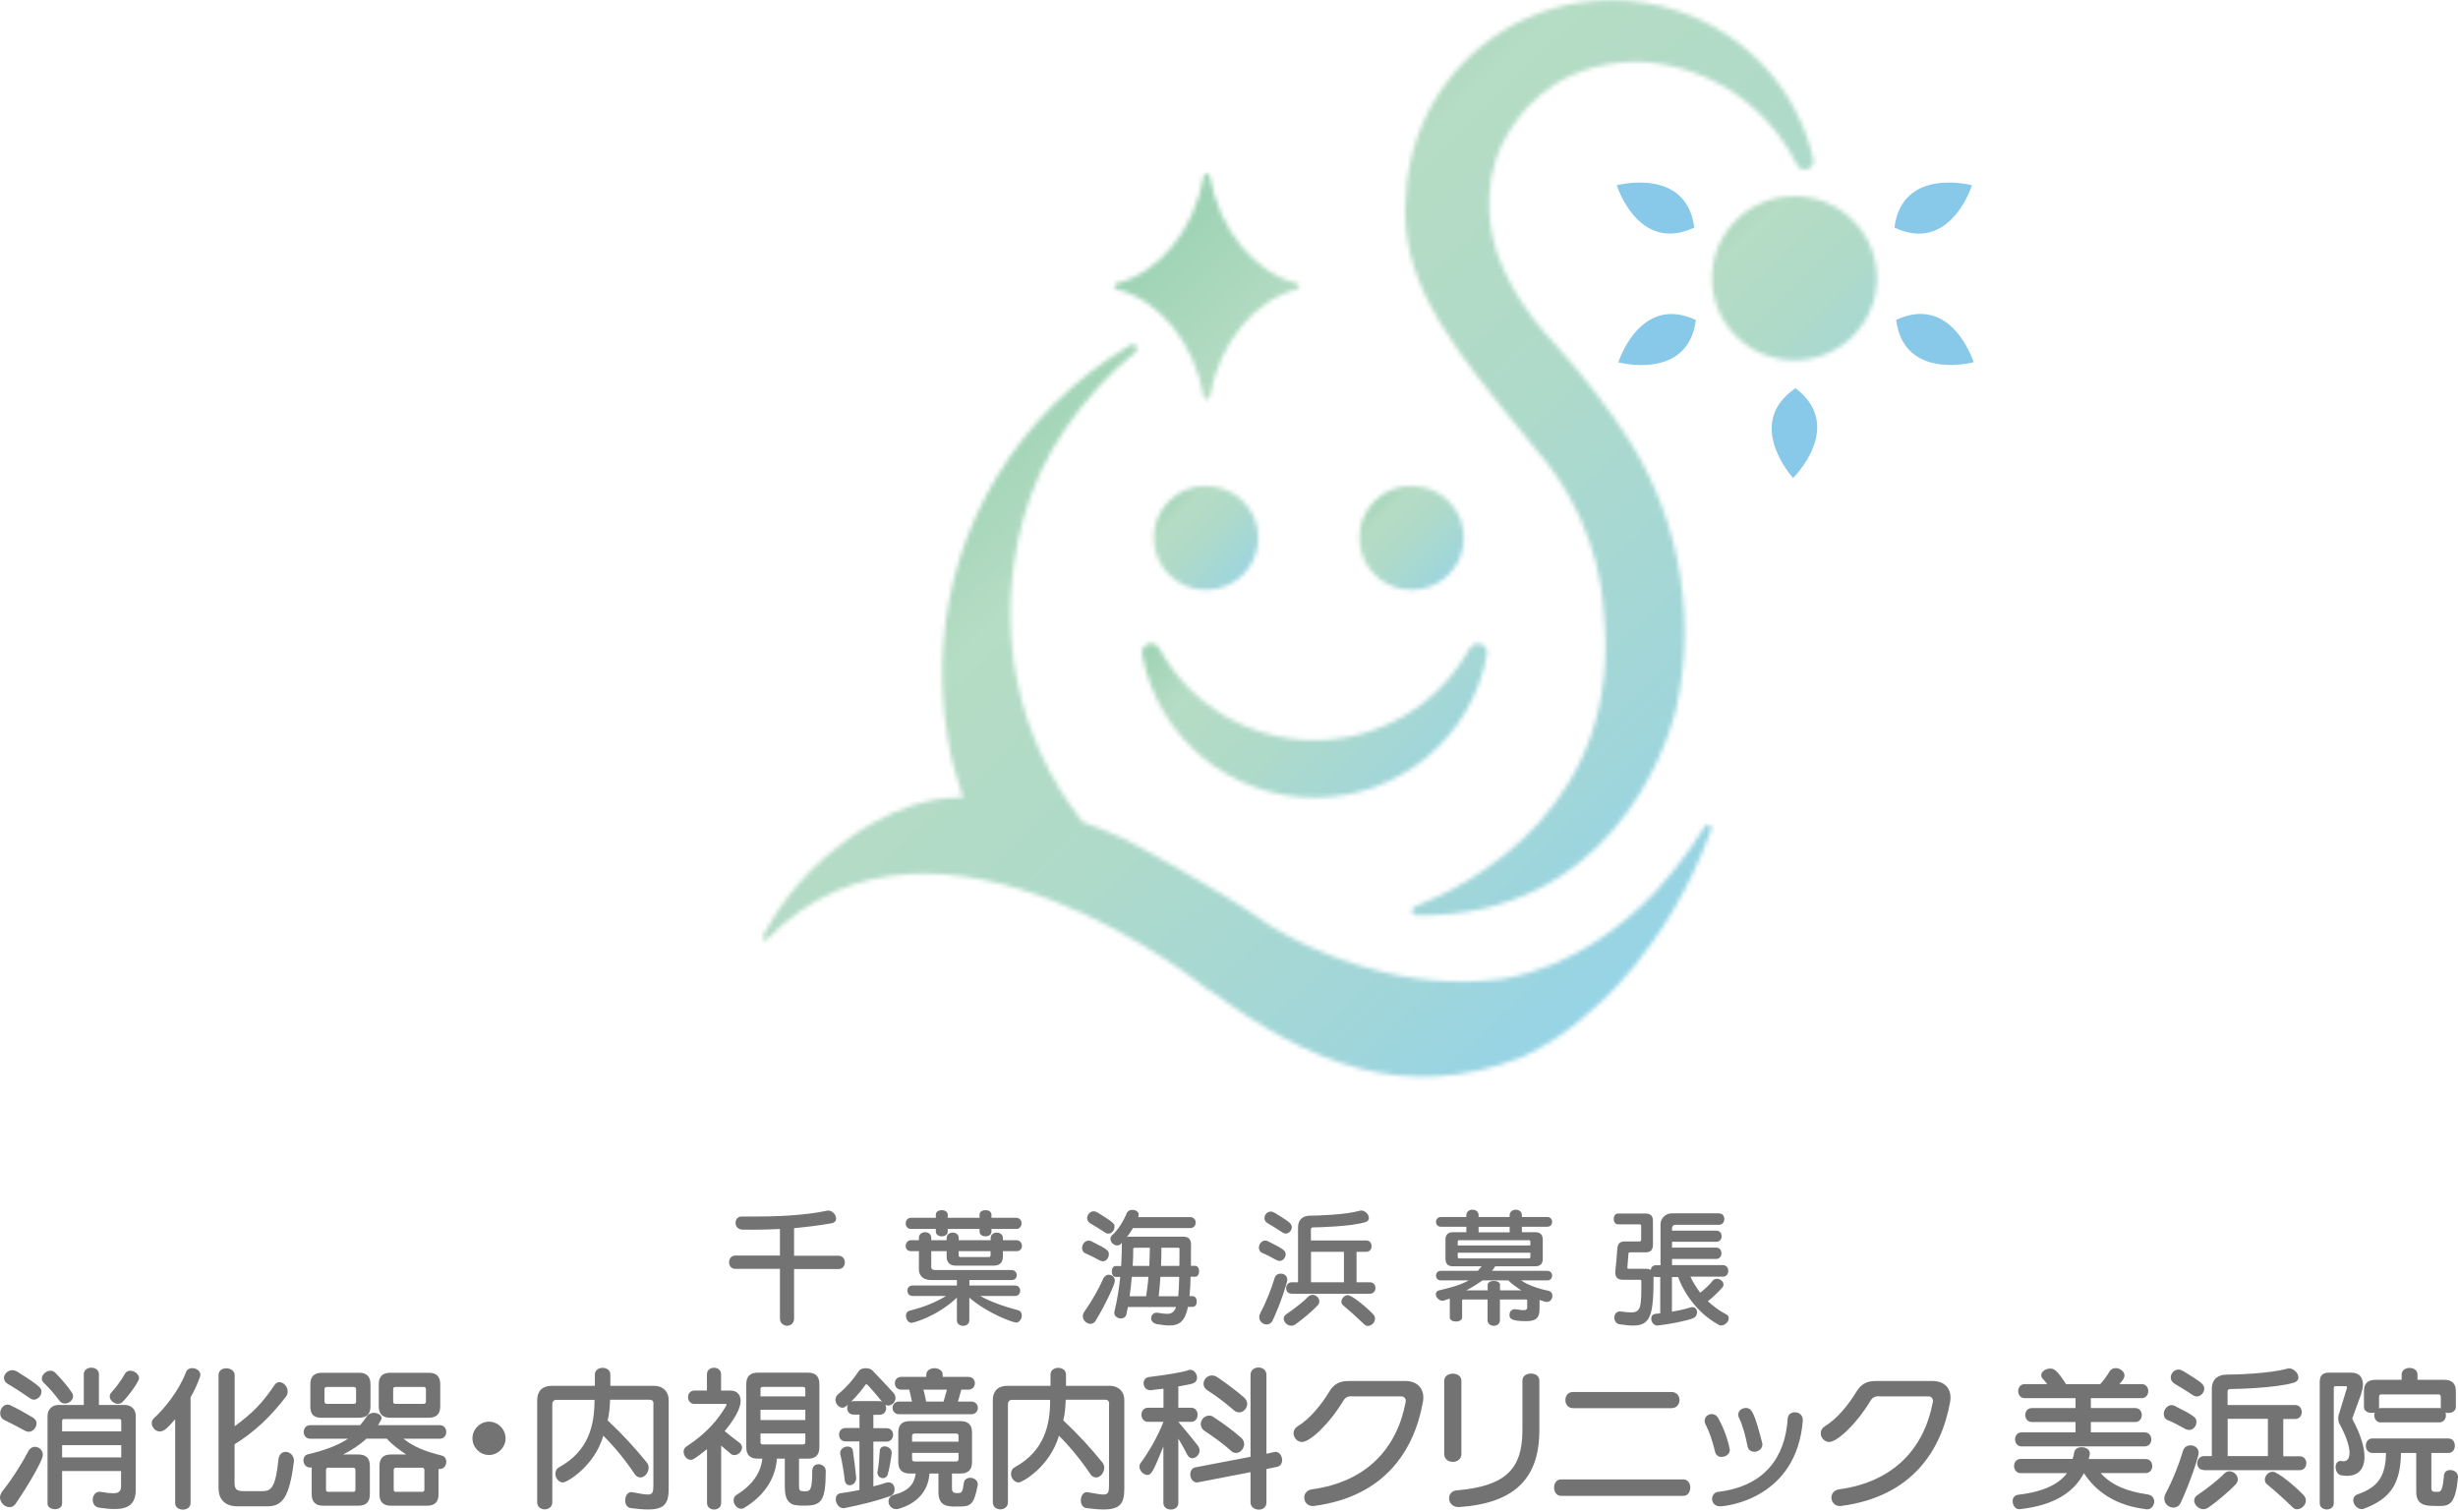 <svg width="551" height="339" viewBox="0 0 551 339" fill="none" xmlns="http://www.w3.org/2000/svg">
<g clip-path="url(#clip0_11221_1656)">
<path d="M178.004 284.468V295.632C178.004 296.674 177.217 297.215 176.45 297.215C175.683 297.215 174.836 296.654 174.836 295.632V284.468H164.808C163.92 284.468 163.436 283.726 163.436 283.005C163.436 282.223 163.92 281.482 164.808 281.482H174.836V275.529C172.697 275.629 170.639 275.689 168.762 275.689C167.935 275.689 167.128 275.689 166.361 275.669C165.353 275.609 164.888 274.867 164.888 274.146C164.888 273.424 165.332 272.743 166.2 272.743H168.48C173.968 272.743 180.021 272.542 185.449 271.42C185.57 271.4 185.651 271.4 185.732 271.4C186.599 271.4 187.426 272.362 187.426 273.204C187.426 273.685 187.144 274.126 186.337 274.266C183.714 274.727 180.849 275.068 178.004 275.348V281.522H188.012C188.899 281.522 189.384 282.263 189.384 283.045C189.384 283.766 188.899 284.508 188.012 284.508H178.004V284.468Z" fill="#737373"/>
<path d="M222.252 275.51V276.111C222.252 276.833 221.586 277.173 220.921 277.173C220.255 277.173 219.589 276.833 219.589 276.111V275.51H212.446V276.111C212.446 276.813 211.78 277.173 211.115 277.173C210.449 277.173 209.783 276.813 209.783 276.111V275.51H204.214C203.407 275.51 203.023 274.868 203.023 274.267C203.023 273.666 203.407 273.024 204.214 273.024H209.783V272.323C209.783 271.621 210.449 271.301 211.115 271.301C211.78 271.301 212.446 271.641 212.446 272.323V273.024H219.589V272.323C219.589 271.621 220.255 271.301 220.921 271.301C221.586 271.301 222.252 271.641 222.252 272.323V273.024H227.801C228.608 273.024 228.992 273.626 228.992 274.267C228.992 274.908 228.608 275.51 227.801 275.51H222.252ZM219.71 290.542C221.829 291.704 224.613 292.787 228.184 293.729C228.83 293.889 229.052 294.39 229.052 294.911C229.052 295.693 228.487 296.515 227.801 296.515C227.216 296.515 221.647 294.651 217.289 290.923V296.014C217.289 296.815 216.603 297.236 215.897 297.236C215.19 297.236 214.504 296.815 214.504 296.014V290.923C209.823 295.332 204.577 296.575 204.335 296.575C203.629 296.575 203.084 295.753 203.084 294.991C203.084 294.47 203.326 293.989 203.952 293.829C207.22 293.007 209.642 292.005 212.083 290.542H204.557C203.81 290.542 203.407 289.961 203.407 289.359C203.407 288.758 203.79 288.197 204.557 288.197H214.504V286.974H208.713C206.978 286.974 205.989 286.012 205.989 284.589V280.5H204.214C203.407 280.5 203.023 279.919 203.023 279.338C203.023 278.697 203.467 278.035 204.214 278.035H205.989V277.474C205.989 276.672 206.696 276.251 207.382 276.251C208.068 276.251 208.754 276.672 208.754 277.474V278.035H212.204V277.554C212.204 276.752 212.87 276.331 213.576 276.331C214.282 276.331 214.908 276.752 214.908 277.554V278.035H222.071V277.554C222.071 276.752 222.757 276.331 223.443 276.331C224.129 276.331 224.815 276.752 224.815 277.554V278.035H227.882C228.628 278.035 229.092 278.697 229.092 279.338C229.092 279.919 228.689 280.5 227.882 280.5H224.815V281.663C224.815 283.046 224.109 283.747 222.716 283.747H214.303C212.91 283.747 212.204 283.046 212.204 281.663V280.5H208.754V284.068C208.754 284.569 209.117 284.729 209.702 284.729H226.752C227.498 284.729 227.922 285.311 227.922 285.892C227.922 286.453 227.559 286.974 226.752 286.974H217.309V288.197H227.539C228.326 288.197 228.689 288.778 228.689 289.359C228.689 289.941 228.326 290.542 227.539 290.542H219.73H219.71ZM222.051 280.5H214.888V281.382C214.888 281.663 215.049 281.823 215.332 281.823H221.627C221.909 281.823 222.051 281.663 222.051 281.382V280.5Z" fill="#737373"/>
<path d="M243.378 281.041C242.793 280.761 242.571 280.3 242.571 279.799C242.571 278.977 243.176 278.135 244.024 278.135C244.225 278.135 244.467 278.195 244.689 278.295C248.543 280.199 248.563 280.48 248.563 281.221C248.563 281.963 247.998 282.765 247.232 282.765C247.01 282.765 246.808 282.705 246.566 282.604C245.315 281.903 244.427 281.462 243.398 281.021M248.584 285.791C249.249 285.791 249.915 286.312 249.915 287.154C249.915 287.816 248.18 291.824 245.618 296.073C245.315 296.595 244.871 296.795 244.427 296.795C243.58 296.795 242.732 296.013 242.732 295.071C242.732 294.731 242.853 294.37 243.116 294.009C244.851 291.544 246.465 288.637 247.292 286.693C247.595 286.052 248.099 285.771 248.584 285.771M247.736 276.331C246.505 275.509 245.396 274.828 244.427 274.287C243.963 274.006 243.701 273.545 243.701 273.104C243.701 272.363 244.306 271.561 245.153 271.561C245.456 271.561 245.739 271.661 246.082 271.861C249.693 274.106 249.835 274.327 249.835 275.048C249.835 275.77 249.229 276.571 248.463 276.571C248.241 276.571 247.998 276.511 247.736 276.351M266.299 293.007C265.654 296.154 264.423 297.156 262.183 297.156C261.376 297.156 260.448 297.035 259.338 296.855C258.45 296.655 258.047 296.113 258.047 295.532C258.047 294.891 258.531 294.29 259.278 294.29C259.358 294.29 259.479 294.29 259.56 294.31C260.367 294.45 261.033 294.55 261.598 294.55C262.607 294.55 263.212 294.189 263.636 293.007H252.841C252.74 293.588 252.599 294.149 252.498 294.67C252.357 295.272 251.832 295.592 251.267 295.592C250.541 295.592 249.794 295.091 249.794 294.35C249.794 294.249 249.794 294.149 249.814 294.049C250.46 291.484 250.844 288.818 251.126 286.272H250.097C249.512 286.272 249.229 285.651 249.229 285.05C249.229 284.448 249.512 283.827 250.097 283.827H251.328C251.449 282.063 251.469 280.139 251.489 278.616L251.247 278.897C251.005 279.137 250.682 279.217 250.44 279.217C249.693 279.217 248.927 278.496 248.927 277.754C248.927 277.453 249.028 277.153 249.33 276.892C250.359 276.01 251.691 274.126 252.559 272.022C252.781 271.461 253.305 271.24 253.85 271.24C254.576 271.24 255.262 271.661 255.262 272.282C255.262 272.583 255.202 272.663 255.202 272.663C255.161 272.723 255.141 272.803 255.141 272.864H266.804C267.611 272.864 268.034 273.465 268.034 274.086C268.034 274.708 267.611 275.329 266.804 275.329H253.971C253.527 276.111 253.063 276.772 252.579 277.373C252.74 277.253 252.861 277.253 253.002 277.253H265.23C266.461 277.253 266.985 277.834 266.985 279.057C266.985 280.781 266.985 282.344 266.965 283.787H267.893C268.499 283.787 268.801 284.388 268.801 285.01C268.801 285.631 268.499 286.232 267.893 286.232H266.884C266.864 287.896 266.783 289.339 266.642 290.582H267.308C267.974 290.582 268.277 291.183 268.277 291.804C268.277 292.426 267.974 292.987 267.308 292.987H266.299V293.007ZM256.917 290.602C257.139 289.158 257.341 287.715 257.441 286.252H253.709C253.588 287.655 253.426 289.158 253.224 290.602H256.897H256.917ZM257.643 283.807C257.704 282.504 257.724 281.141 257.764 279.738H254.314C254.173 279.738 254.031 279.798 254.031 280.019C254.031 281.121 254.011 282.424 253.91 283.807H257.643ZM260.125 286.252C260.044 287.655 259.903 289.098 259.742 290.602H264.12C264.221 289.459 264.322 288.036 264.342 286.252H260.125ZM264.382 283.807C264.403 282.665 264.403 281.382 264.403 279.979C264.403 279.818 264.302 279.738 264.16 279.738H260.347C260.347 281.121 260.327 282.484 260.266 283.807H264.403H264.382Z" fill="#737373"/>
<path d="M283.006 280.902C282.421 280.681 282.199 280.18 282.199 279.719C282.199 278.937 282.804 278.116 283.652 278.116C283.854 278.116 284.096 278.176 284.318 278.316C287.97 280.14 288.192 280.441 288.192 281.222C288.192 281.944 287.627 282.685 286.86 282.685C286.658 282.685 286.436 282.625 286.194 282.525C284.943 281.824 284.076 281.363 283.006 280.922M283.955 296.936C283.127 296.936 282.28 296.275 282.28 295.292C282.28 295.012 282.34 294.731 282.502 294.411C283.914 291.745 285.084 288.678 285.71 286.574C285.912 285.832 286.517 285.532 287.102 285.532C287.849 285.532 288.575 286.033 288.575 286.914C288.575 287.456 287.163 291.985 285.306 295.994C285.024 296.635 284.499 296.936 283.934 296.936M287.465 276.292C286.235 275.47 285.125 274.788 284.176 274.247C283.652 273.947 283.45 273.526 283.45 273.085C283.45 272.343 284.055 271.622 284.863 271.622C285.145 271.622 285.448 271.722 285.791 271.922C288.878 273.826 289.584 274.307 289.584 275.109C289.584 275.831 288.958 276.552 288.212 276.552C287.99 276.552 287.728 276.472 287.465 276.312M293.216 290.763C293.519 290.422 293.862 290.282 294.225 290.282C295.012 290.282 295.758 290.983 295.758 291.745C295.758 292.045 295.637 292.346 295.375 292.647C294.326 293.809 291.844 295.914 290.27 296.976C290.028 297.136 289.705 297.217 289.463 297.217C288.575 297.217 287.768 296.415 287.768 295.633C287.768 295.272 287.929 294.932 288.293 294.671C290.209 293.388 292.51 291.544 293.216 290.743M289.483 290.021C288.696 290.021 288.313 289.42 288.313 288.799C288.313 288.137 288.757 287.476 289.564 287.476H290.976V275.109C290.976 273.406 292.146 272.544 293.599 272.544C295.375 272.544 301.63 272.343 304.798 271.441C304.919 271.421 305.04 271.381 305.141 271.381C306.008 271.381 306.856 272.263 306.856 273.045C306.856 273.466 306.634 273.826 306.028 274.007C302.82 274.969 295.637 275.169 294.346 275.169C294.063 275.169 293.862 275.33 293.862 275.55V278.096H306.271C307.078 278.096 307.461 278.737 307.461 279.378C307.461 280.02 307.078 280.641 306.271 280.641H304.091V287.476H307.098C307.905 287.476 308.329 288.117 308.329 288.758C308.329 289.4 307.905 290.041 307.098 290.041H289.463L289.483 290.021ZM301.267 280.641H293.882V287.476H301.267V280.641ZM301.065 292.627C300.782 292.386 300.702 292.106 300.702 291.805C300.702 291.124 301.347 290.362 302.154 290.362C303.042 290.362 306.23 292.988 307.764 294.591C308.107 294.952 308.228 295.292 308.228 295.653C308.228 296.515 307.401 297.257 306.614 297.257C306.311 297.257 306.028 297.136 305.806 296.896C304.051 295.212 302.659 293.95 301.065 292.627Z" fill="#737373"/>
<path d="M345.112 291.443V293.347C345.112 295.252 344.587 296.194 342.085 296.194C338.574 296.194 338.372 295.512 338.372 294.75C338.372 294.149 338.796 293.508 339.543 293.508C339.603 293.508 339.704 293.528 339.785 293.528C340.572 293.648 341.117 293.728 341.48 293.728C342.146 293.728 342.347 293.528 342.347 293.067V291.564C342.347 291.403 342.267 291.343 342.105 291.343H336.234V296.013C336.234 296.815 335.527 297.236 334.862 297.236C334.196 297.236 333.469 296.815 333.469 296.013V291.343H328.001C327.84 291.343 327.759 291.403 327.759 291.564V295.352C327.759 295.953 327.073 296.274 326.387 296.274C325.701 296.274 324.995 295.973 324.995 295.352V291.123C323.663 291.604 323.603 291.604 323.32 291.604C322.513 291.604 321.867 290.802 321.867 290.141C321.867 289.76 322.069 289.399 322.594 289.279C324.995 288.758 327.618 287.996 329.232 287.054H322.997C322.271 287.054 321.908 286.533 321.908 285.972C321.908 285.41 322.271 284.909 322.997 284.909H331.27C331.553 284.609 331.855 284.228 332.138 283.887H325.701C324.591 283.887 324.026 283.346 324.026 282.204V277.914C324.026 276.812 324.591 276.251 325.701 276.251H328.707V275.028H322.997C322.271 275.028 321.908 274.467 321.908 273.926C321.908 273.385 322.271 272.844 322.997 272.844H328.707V272.423C328.707 271.621 329.393 271.2 330.08 271.2C330.766 271.2 331.452 271.621 331.452 272.423V272.844H338.413V272.423C338.413 271.621 339.119 271.2 339.785 271.2C340.451 271.2 341.157 271.621 341.157 272.423V272.844H346.847C347.573 272.844 347.936 273.385 347.936 273.926C347.936 274.487 347.573 275.028 346.847 275.028H341.157V276.251H344.163C345.273 276.251 345.838 276.812 345.838 277.914V282.204C345.838 283.346 345.273 283.887 344.163 283.887H335.184C334.942 284.248 334.72 284.609 334.438 284.909H346.847C347.573 284.909 347.936 285.43 347.936 285.972C347.936 286.513 347.573 287.054 346.847 287.054H340.975C342.428 288.056 344.849 288.938 347.049 289.359C347.714 289.499 347.997 290 347.997 290.521C347.997 291.183 347.533 291.884 346.706 291.884C346.585 291.884 346.423 291.864 346.282 291.824L345.132 291.443H345.112ZM343.054 278.395C343.054 278.175 342.953 278.035 342.731 278.035H327.113C326.892 278.035 326.77 278.175 326.77 278.395V279.217H343.054V278.395ZM343.054 280.841H326.77V281.783C326.77 282.003 326.892 282.123 327.113 282.123H342.731C342.953 282.123 343.054 282.003 343.054 281.783V280.841ZM341.056 289.279C340.148 288.758 338.857 287.816 338.11 287.054H332.339C331.29 287.776 329.958 288.657 328.687 289.279H333.489V288.036C333.489 287.455 334.196 287.174 334.882 287.174C335.568 287.174 336.254 287.455 336.254 288.036V289.279H341.076H341.056ZM338.413 275.048H331.452V276.271H338.413V275.048Z" fill="#737373"/>
<path d="M378.989 286.333C379.514 287.436 380.18 288.518 381.128 289.821C382.036 289.119 383.307 287.957 383.933 287.115C384.155 286.814 384.518 286.694 384.861 286.694C385.587 286.694 386.354 287.275 386.354 287.957C386.354 288.197 386.273 288.438 386.051 288.698C385.184 289.661 383.913 290.903 382.843 291.725C384.155 292.887 385.325 293.809 386.939 294.651C387.383 294.872 387.524 295.212 387.524 295.533C387.524 296.315 386.697 297.157 385.829 297.157C385.668 297.157 385.466 297.137 385.305 297.016C380.018 294.17 377.113 289.039 376.185 286.293H374.792V294.07C376.386 293.789 377.879 293.469 378.888 293.128C379.05 293.068 379.211 293.048 379.393 293.048C380.038 293.048 380.422 293.569 380.422 294.19C380.422 294.751 380.139 295.293 379.494 295.553C377.96 296.154 373.925 296.936 371.625 297.157H371.524C370.676 297.157 370.152 296.355 370.152 295.633C370.152 295.112 370.434 294.611 371.12 294.551C371.483 294.531 371.826 294.491 372.169 294.431V286.293H371.201C370.999 286.293 370.817 286.233 370.676 286.193V286.253C370.676 294.731 370.071 297.177 366.076 297.177C365.208 297.177 364.199 297.056 362.989 296.876C362.262 296.756 361.879 296.054 361.879 295.373C361.879 294.691 362.303 294.01 363.13 294.01C363.19 294.01 363.271 294.03 363.352 294.03C364.26 294.15 365.006 294.23 365.612 294.23C367.892 294.23 367.932 292.928 367.932 287.576V287.195C367.932 286.995 367.791 286.915 367.629 286.915H363.836C362.666 286.915 362.101 286.393 362.101 285.331V285.031C362.303 282.846 362.383 282.425 362.545 279.96C362.626 278.737 363.19 278.316 364.3 278.316H367.529C367.771 278.316 367.892 278.196 367.892 277.975V274.829C367.892 274.608 367.771 274.488 367.529 274.488H362.706C362.061 274.488 361.738 273.887 361.738 273.265C361.738 272.644 362.081 272.063 362.706 272.063H368.86C370.01 272.063 370.535 272.584 370.535 273.726V279.078C370.535 280.22 370.01 280.761 368.86 280.761H365.289C365.289 280.761 365.047 280.882 365.047 281.002L364.805 284.149V284.249C364.805 284.409 364.946 284.449 365.047 284.449H368.921C369.385 284.449 369.748 284.53 370.031 284.69C370.111 284.149 370.474 283.648 371.201 283.648H372.23V274.448C372.23 273.145 373.42 272.023 374.671 272.023H385.345C386.152 272.023 386.536 272.664 386.536 273.285C386.536 273.907 386.152 274.588 385.345 274.588H375.539C375.115 274.588 374.813 274.929 374.813 275.33V275.891H384.74C385.547 275.891 385.93 276.532 385.93 277.134C385.93 277.775 385.547 278.396 384.74 278.396H374.813V279.699H384.699C385.506 279.699 385.89 280.341 385.89 280.982C385.89 281.623 385.506 282.245 384.699 282.245H374.813V283.628H386.233C387.04 283.628 387.423 284.269 387.423 284.91C387.423 285.552 387.04 286.213 386.233 286.213H378.929L378.989 286.333Z" fill="#737373"/>
<path d="M2.139 337.903C1.11 337.903 0 336.88 0 335.698C0 335.257 0.202 334.796 0.545 334.315C3.027 331.168 5.105 327.721 6.336 325.376C6.679 324.694 7.264 324.354 7.809 324.354C8.737 324.354 9.604 325.135 9.604 326.137C9.604 327.801 4.641 335.538 3.45 337.201C3.107 337.682 2.643 337.883 2.159 337.883M7.445 317.86C7.95 318.16 8.192 318.641 8.192 319.102C8.192 320.024 7.385 320.986 6.457 320.986C6.174 320.986 5.912 320.926 5.67 320.786C3.894 319.804 2.24 319.002 1.029 318.381C0.343 318.08 0.04 317.439 0.04 316.858C0.04 315.875 0.726 314.893 1.715 314.893C1.977 314.893 2.219 314.954 2.502 315.134C3.955 315.835 5.286 316.557 7.445 317.84M9.282 312.027C9.282 312.909 8.495 313.791 7.587 313.791C7.345 313.791 7.042 313.691 6.78 313.51C4.762 312.127 3.269 311.145 1.816 310.303C1.17 309.923 0.888 309.422 0.888 308.941C0.888 308.039 1.735 307.177 2.784 307.177C3.087 307.177 3.43 307.277 3.813 307.477C9.201 310.865 9.302 311.265 9.302 312.007M16.384 313.029C16.384 313.911 15.456 314.653 14.568 314.653C14.084 314.653 13.68 314.492 13.317 314.011C12.268 312.588 10.896 311.025 9.786 309.983C9.503 309.702 9.382 309.382 9.382 309.061C9.382 308.139 10.371 307.297 11.319 307.297C11.703 307.297 12.066 307.437 12.369 307.738C13.7 309.061 15.294 310.945 16.142 312.228C16.283 312.508 16.384 312.769 16.384 313.009M27.179 329.785H13.922V337.121C13.922 337.943 13.095 338.344 12.328 338.344C11.562 338.344 10.654 337.943 10.654 337.121V317.439C10.654 315.976 11.683 314.974 13.135 314.974H18.785V308.099C18.785 307.117 19.632 306.616 20.48 306.616C21.327 306.616 22.175 307.117 22.175 308.099V314.974H27.905C29.499 314.974 30.427 315.996 30.427 317.439V333.974C30.427 337.221 28.753 338.304 25.686 338.304C24.697 338.304 23.547 338.203 22.215 338.003C21.226 337.843 20.782 337.061 20.782 336.239C20.782 335.357 21.327 334.435 22.356 334.435C22.457 334.435 22.558 334.435 22.659 334.475C23.809 334.676 24.677 334.776 25.343 334.776C26.735 334.776 27.138 334.275 27.138 333.092V329.785H27.179ZM27.179 318.581C27.179 318.281 27.038 318.14 26.775 318.14H14.366C14.063 318.14 13.922 318.281 13.922 318.581V320.906H27.179V318.581ZM27.179 323.993H13.922V326.739H27.179V323.993ZM26.473 314.733C25.544 314.733 24.596 313.911 24.596 313.069C24.596 312.769 24.697 312.468 24.959 312.188C25.847 311.205 27.098 309.622 27.986 308.019C28.248 307.517 28.732 307.297 29.176 307.297C30.104 307.297 31.174 308.039 31.174 309.001C31.174 309.702 28.854 312.929 27.461 314.312C27.199 314.593 26.816 314.713 26.432 314.713" fill="#737373"/>
<path d="M39.265 318.181C37.57 320.105 36.783 320.927 35.815 320.927C34.846 320.927 34.019 319.985 34.019 319.043C34.019 318.602 34.181 318.201 34.604 317.86C36.884 315.756 40.133 311.767 41.686 307.638C41.929 306.997 42.493 306.717 43.079 306.717C43.967 306.717 44.915 307.318 44.915 308.2C44.915 308.34 44.915 308.46 44.854 308.601C44.309 310.184 43.563 311.807 42.715 313.271V336.961C42.715 337.943 41.868 338.444 41 338.444C40.133 338.444 39.265 337.943 39.265 336.961V318.181ZM53.288 337.703C50.282 337.703 48.991 336.019 48.991 333.614V308.24C48.991 307.258 49.838 306.757 50.726 306.757C51.614 306.757 52.602 307.298 52.602 308.28V319.744C56.355 316.999 58.736 314.714 61.561 310.485C61.864 310.044 62.267 309.863 62.651 309.863C63.579 309.863 64.487 310.885 64.487 311.968C64.487 312.369 64.386 312.79 64.103 313.11C60.633 317.62 57.183 320.927 52.582 323.793V332.432C52.582 333.915 53.087 334.296 54.62 334.296H58.877C60.855 334.296 61.783 333.374 62.429 327.12C62.57 325.998 63.276 325.497 64.023 325.497C64.931 325.497 65.899 326.238 65.899 327.521C65.899 327.621 65.859 327.722 65.859 327.822C64.87 335.679 63.276 337.703 59.967 337.703H53.248H53.288Z" fill="#737373"/>
<path d="M87.61 337.563C85.915 337.563 85.067 336.721 85.067 335.018V328.624C85.067 326.94 85.915 326.078 87.61 326.078H91.06C89.567 325.096 87.953 323.914 86.702 322.531H82.142C80.749 323.854 78.812 325.136 76.896 326.078H80.346C82.041 326.078 82.909 326.92 82.909 328.624V335.018C82.909 336.721 82.061 337.563 80.346 337.563H72.436C70.742 337.563 69.874 336.721 69.874 335.018V328.965C69.733 329.005 69.591 329.005 69.491 329.005C68.562 329.005 68.018 328.203 68.018 327.381C68.018 326.8 68.361 326.159 69.047 326.038C72.477 325.217 75.725 324.114 78.005 322.551H69.551C68.562 322.551 68.078 321.769 68.078 321.028C68.078 320.286 68.562 319.504 69.551 319.504H80.729C81.093 319.063 81.859 318.121 82.222 317.54C82.566 316.999 83.171 316.738 83.817 316.738C84.704 316.738 85.552 317.24 85.552 317.981C85.552 318.141 85.39 318.462 84.745 319.504H98.546C99.535 319.504 100.039 320.246 100.039 321.028C100.039 321.809 99.535 322.551 98.546 322.551H90.435C92.795 324.415 95.398 325.417 99.091 326.339C99.736 326.499 100.039 327.121 100.039 327.722C100.039 328.524 99.555 329.345 98.505 329.345H98.304V335.018C98.304 336.721 97.456 337.563 95.741 337.563H87.61ZM71.952 317.841C70.257 317.841 69.571 316.999 69.571 315.315V310.305C69.571 308.621 70.419 307.759 72.134 307.759H80.487C82.182 307.759 83.05 308.601 83.05 310.305V315.315C83.05 316.999 82.202 317.841 80.487 317.841H71.972H71.952ZM79.821 311.447C79.821 311.106 79.64 310.946 79.317 310.946H73.284C72.921 310.946 72.739 311.106 72.739 311.447V314.193C72.739 314.574 72.921 314.734 73.284 314.734H79.317C79.66 314.734 79.821 314.574 79.821 314.193V311.447ZM79.68 329.586C79.68 329.205 79.499 329.045 79.135 329.045H73.587C73.244 329.045 73.082 329.205 73.082 329.586V333.955C73.082 334.296 73.244 334.456 73.587 334.456H79.135C79.519 334.456 79.68 334.296 79.68 333.955V329.586ZM87.469 317.841C85.774 317.841 84.906 316.999 84.906 315.315V310.305C84.906 308.621 85.754 307.759 87.469 307.759H96.125C97.82 307.759 98.687 308.601 98.687 310.305V315.315C98.687 316.999 97.84 317.841 96.125 317.841H87.469ZM95.479 311.447C95.479 311.106 95.317 310.946 94.934 310.946H88.639C88.296 310.946 88.134 311.106 88.134 311.447V314.193C88.134 314.574 88.296 314.734 88.639 314.734H94.934C95.297 314.734 95.479 314.574 95.479 314.193V311.447ZM95.136 329.586C95.136 329.205 94.934 329.045 94.591 329.045H88.76C88.417 329.045 88.255 329.205 88.255 329.586V333.955C88.255 334.296 88.417 334.456 88.76 334.456H94.591C94.934 334.456 95.136 334.296 95.136 333.955V329.586Z" fill="#737373"/>
<path d="M105.91 322.47C105.91 320.446 107.585 318.722 109.623 318.722C111.661 318.722 113.336 320.446 113.336 322.47C113.336 324.495 111.62 326.198 109.623 326.198C107.625 326.198 105.91 324.515 105.91 322.47Z" fill="#737373"/>
<path d="M146.507 314.793C146.507 314.212 146.265 313.811 145.68 313.811H136.761C136.701 315.335 136.6 316.918 136.217 318.441C139.647 321.648 142.351 324.634 144.994 327.881C145.256 328.222 145.397 328.623 145.397 329.024C145.397 330.146 144.55 331.229 143.581 331.229C143.137 331.229 142.633 331.028 142.29 330.487C140.212 327.38 137.831 324.474 135.248 321.869C133.23 328.763 127.097 332.351 126.189 332.351C125.281 332.351 124.494 331.369 124.494 330.427C124.494 329.846 124.736 329.284 125.341 328.944C131.919 325.296 133.271 319.644 133.271 313.831H124.756C124.151 313.831 123.808 314.212 123.808 314.854V336.801C123.808 337.843 122.96 338.384 122.113 338.384C121.265 338.384 120.418 337.843 120.418 336.801V313.891C120.418 311.887 121.568 310.685 123.687 310.685H133.351V308.139C133.351 307.157 134.239 306.656 135.087 306.656C135.934 306.656 136.822 307.157 136.822 308.139V310.685H146.628C148.646 310.685 149.897 312.007 149.897 313.871V333.674C149.897 336.921 149.11 338.404 145.256 338.404C144.207 338.404 142.976 338.304 141.402 338.103C140.514 337.963 140.151 337.181 140.151 336.38C140.151 335.458 140.635 334.516 141.503 334.516C141.604 334.516 141.685 334.516 141.806 334.556C143.44 334.856 144.53 335.057 145.175 335.057C146.366 335.057 146.467 334.476 146.467 332.792V314.833L146.507 314.793Z" fill="#737373"/>
<path d="M158.452 324.915C155.93 326.919 155.325 327.28 154.84 327.28C153.993 327.28 153.246 326.398 153.246 325.476C153.246 325.035 153.408 324.554 153.932 324.254C158.291 321.408 161.015 318.261 162.81 315.094C162.851 314.994 162.851 314.954 162.851 314.893C162.851 314.833 162.81 314.753 162.75 314.753H155.708C154.76 314.753 154.235 314.012 154.235 313.23C154.235 312.448 154.739 311.747 155.708 311.747H158.472V308.119C158.472 307.137 159.259 306.636 160.066 306.636C160.873 306.636 161.64 307.137 161.64 308.119V311.747H163.678C165.353 311.747 166.019 312.789 166.019 314.072C166.019 314.653 165.918 316.677 162.447 320.846C163.234 321.488 164.425 322.47 165.756 323.452C166.16 323.732 166.341 324.133 166.341 324.494C166.341 325.336 165.534 326.218 164.646 326.218C164.364 326.218 164.061 326.158 163.799 325.917L161.66 324.093V336.941C161.66 337.923 160.873 338.424 160.086 338.424C159.3 338.424 158.492 337.923 158.492 336.941V324.895L158.452 324.915ZM179.093 337.502C176.914 337.502 175.926 336.279 175.926 333.373V327.02H174.15C173.847 331.449 171.365 335.317 166.765 338.083C166.563 338.223 166.321 338.244 166.119 338.244C165.232 338.244 164.445 337.261 164.445 336.359C164.445 335.878 164.646 335.438 165.09 335.137C168.662 332.972 170.579 330.126 170.881 327.02H169.852C168.157 327.02 167.29 326.178 167.29 324.494V310.284C167.29 308.6 168.137 307.738 169.852 307.738H181.151C182.826 307.738 183.674 308.58 183.674 310.284V324.494C183.674 326.178 182.826 327.02 181.151 327.02H179.114V333.113C179.114 334.155 179.275 334.335 180.304 334.335H180.405C181.555 334.335 182.08 334.275 182.08 329.745C182.08 328.723 182.766 328.262 183.472 328.262C184.279 328.262 185.106 328.843 185.106 329.785C185.106 336.56 184.077 337.542 180.445 337.542H179.073L179.093 337.502ZM180.526 311.426C180.526 311.085 180.365 310.925 179.981 310.925H171.022C170.679 310.925 170.478 311.085 170.478 311.426V313.05H180.526V311.426ZM180.526 316.056H170.478V318.361H180.526V316.056ZM180.526 321.367H170.478V323.332C170.478 323.672 170.679 323.833 171.022 323.833H179.981C180.365 323.833 180.526 323.672 180.526 323.332V321.367Z" fill="#737373"/>
<path d="M192.673 323.152H189.565C188.577 323.152 188.092 322.41 188.092 321.629C188.092 320.847 188.577 320.145 189.565 320.145H192.673V317.139H191.381C190.352 317.139 189.908 316.397 189.908 315.616C189.908 315.375 189.949 315.135 190.05 314.914C189.545 315.415 189.263 315.596 188.859 315.596C188.012 315.596 187.285 314.674 187.285 313.812C187.285 313.371 187.467 312.93 187.871 312.589C189.646 311.106 191.18 309.402 192.491 307.418C192.794 306.937 193.419 306.737 194.065 306.737C194.711 306.737 195.296 306.937 195.598 307.278C196.97 308.661 198.625 310.465 200.34 312.329C200.602 312.669 200.744 313.03 200.744 313.411C200.744 314.293 199.957 315.115 199.069 315.115C198.907 315.115 198.686 315.054 198.484 314.954C198.585 315.195 198.645 315.435 198.645 315.696C198.645 316.437 198.161 317.179 197.172 317.179H195.78V320.185H198.746C199.735 320.185 200.199 320.927 200.199 321.669C200.199 322.41 199.715 323.192 198.746 323.192H195.78V333.233C196.708 332.993 197.697 332.732 198.665 332.392C198.867 332.331 199.049 332.331 199.17 332.331C200.058 332.331 200.542 333.073 200.542 333.855C200.542 334.536 200.239 335.177 199.493 335.438C196.466 336.5 193.399 337.262 189.384 338.084C189.283 338.124 189.182 338.124 189.081 338.124C188.052 338.124 187.346 337.041 187.346 336.099C187.346 335.498 187.649 334.857 188.496 334.757C189.989 334.556 191.381 334.316 192.653 334.035V323.212L192.673 323.152ZM191.926 331.409C191.926 332.352 191.18 332.973 190.494 332.973C189.949 332.973 189.465 332.632 189.364 331.85C189.202 330.267 188.758 327.621 188.375 326.058C188.335 325.958 188.335 325.858 188.335 325.757C188.335 324.875 189.182 324.294 190.009 324.294C190.554 324.294 191.099 324.555 191.18 325.216C191.442 326.92 191.785 329.686 191.926 331.269V331.409ZM197.213 314.132C197.414 314.132 197.616 314.192 197.757 314.273C194.892 310.785 194.307 310.304 194.206 310.304C194.166 310.304 194.105 310.344 194.045 310.404C193.218 311.547 192.209 312.85 190.776 314.253C190.937 314.193 191.119 314.112 191.381 314.112H197.213V314.132ZM199.876 325.898C199.775 326.82 199.432 328.984 199.029 330.467C198.847 331.109 198.403 331.389 197.939 331.389C197.293 331.389 196.688 330.888 196.688 330.107C196.688 330.006 196.688 329.906 196.728 329.806C196.97 328.664 197.132 326.619 197.213 325.276C197.253 324.555 197.757 324.254 198.302 324.254C199.049 324.254 199.896 324.835 199.896 325.697V325.898H199.876ZM214.242 337.763C212.164 337.763 210.368 337.523 210.368 334.476V330.347H208.35C208.189 333.133 206.676 336.741 201.43 338.264C201.268 338.324 201.066 338.324 200.845 338.324C199.815 338.324 199.17 337.442 199.17 336.601C199.17 335.959 199.553 335.358 200.401 335.117C203.831 334.236 204.961 332.612 205.263 330.347H203.932C202.237 330.347 201.369 329.505 201.369 327.802V321.107C201.369 319.444 202.217 318.602 203.932 318.602H215.332C217.027 318.602 217.894 319.444 217.894 321.107V327.802C217.894 329.485 217.047 330.347 215.332 330.347H213.395V333.654C213.395 334.697 214 334.737 214.626 334.737C215.614 334.737 215.776 334.576 216.058 332.432C216.199 331.65 216.805 331.309 217.491 331.309C218.338 331.309 219.186 331.85 219.186 332.772C219.186 332.873 219.186 332.973 219.145 333.073C218.399 336.801 217.894 337.743 215.271 337.743H214.222L214.242 337.763ZM201.551 317.059C200.602 317.059 200.078 316.357 200.078 315.636C200.078 314.914 200.582 314.213 201.551 314.213H204.436L203.831 311.547H202.055C201.066 311.547 200.602 310.845 200.602 310.104C200.602 309.362 201.087 308.681 202.055 308.681H207.644V308.18C207.644 307.238 208.572 306.737 209.48 306.737C210.388 306.737 211.317 307.238 211.317 308.18V308.681H217.067C218.056 308.681 218.54 309.402 218.54 310.104C218.54 310.805 218.056 311.547 217.067 311.547H215.493C215.291 312.228 214.747 314.213 214.747 314.213H217.713C218.701 314.213 219.206 314.934 219.206 315.636C219.206 316.337 218.701 317.059 217.713 317.059H201.531H201.551ZM214.868 321.889C214.868 321.548 214.706 321.388 214.323 321.388H205.001C204.658 321.388 204.456 321.568 204.456 321.889V323.212H214.868V321.889ZM214.868 325.717H204.456V327.1C204.456 327.481 204.658 327.641 205.001 327.641H214.323C214.706 327.641 214.868 327.481 214.868 327.1V325.717ZM212.285 311.547H206.999C207.301 312.589 207.604 314.213 207.604 314.213H211.518L212.265 311.547H212.285Z" fill="#737373"/>
<path d="M248.644 314.793C248.644 314.212 248.402 313.811 247.817 313.811H238.899C238.838 315.335 238.737 316.918 238.354 318.441C241.784 321.648 244.488 324.634 247.131 327.881C247.393 328.222 247.535 328.623 247.535 329.024C247.535 330.146 246.687 331.229 245.719 331.229C245.275 331.229 244.77 331.028 244.427 330.487C242.349 327.38 239.968 324.474 237.385 321.869C235.368 328.763 229.234 332.351 228.326 332.351C227.418 332.351 226.631 331.369 226.631 330.427C226.631 329.846 226.873 329.284 227.478 328.944C234.056 325.296 235.408 319.644 235.408 313.831H226.893C226.288 313.831 225.945 314.212 225.945 314.854V336.801C225.945 337.843 225.097 338.384 224.25 338.384C223.403 338.384 222.555 337.843 222.555 336.801V313.891C222.555 311.887 223.705 310.685 225.824 310.685H235.489V308.139C235.489 307.157 236.376 306.656 237.224 306.656C238.071 306.656 238.959 307.157 238.959 308.139V310.685H248.765C250.783 310.685 252.034 312.007 252.034 313.871V333.674C252.034 336.921 251.247 338.404 247.393 338.404C246.344 338.404 245.113 338.304 243.539 338.103C242.652 337.963 242.288 337.181 242.288 336.38C242.288 335.458 242.773 334.516 243.64 334.516C243.741 334.516 243.822 334.516 243.943 334.556C245.577 334.856 246.667 335.057 247.313 335.057C248.503 335.057 248.604 334.476 248.604 332.792V314.833L248.644 314.793Z" fill="#737373"/>
<path d="M260.811 324.235C258.43 330.187 258.027 330.668 257.2 330.668C256.312 330.668 255.424 329.686 255.424 328.804C255.424 328.524 255.485 328.263 255.666 328.023C257.603 325.417 259.52 322.03 260.811 318.763H257.341C256.392 318.763 255.868 317.941 255.868 317.179C255.868 316.418 256.372 315.596 257.341 315.596H260.811V311.327C259.883 311.427 258.935 311.527 257.986 311.668H257.825C256.917 311.668 256.352 310.886 256.352 310.104C256.352 309.463 256.736 308.822 257.543 308.721C261.901 308.18 265.069 307.639 266.34 307.198C266.481 307.098 266.683 307.098 266.804 307.098C267.692 307.098 268.337 308.02 268.337 308.862C268.337 309.443 268.035 309.944 267.308 310.184C266.703 310.385 265.392 310.585 264.141 310.826V315.596H267.006C267.994 315.596 268.458 316.378 268.458 317.179C268.458 317.981 267.994 318.763 267.006 318.763H264.141C264.141 318.763 266.864 321.97 268.499 324.074C268.781 324.455 268.902 324.856 268.902 325.197C268.902 326.139 268.055 326.92 267.268 326.92C266.864 326.92 266.461 326.72 266.178 326.179C265.674 325.237 264.887 323.713 264.141 322.531V336.942C264.141 337.924 263.333 338.425 262.466 338.425C261.598 338.425 260.791 337.924 260.791 336.942V324.255L260.811 324.235ZM280.323 330.047L268.6 332.312C268.499 332.352 268.438 332.352 268.317 332.352C267.369 332.352 266.824 331.41 266.824 330.528C266.824 329.827 267.167 329.145 267.954 328.965L280.323 326.6V308.26C280.323 307.138 281.21 306.577 282.118 306.577C283.026 306.577 283.894 307.158 283.894 308.26V325.918L285.629 325.537C285.73 325.497 285.831 325.497 285.912 325.497C286.84 325.497 287.405 326.439 287.405 327.321C287.405 328.043 287.062 328.684 286.275 328.844L283.894 329.345V336.821C283.894 337.944 283.047 338.445 282.159 338.445C281.271 338.445 280.323 337.864 280.323 336.821V330.027V330.047ZM275.904 325.217C274.068 323.553 272.131 322.21 270.012 320.787C269.427 320.386 269.165 319.845 269.165 319.264C269.165 318.282 270.012 317.36 271.061 317.36C271.404 317.36 271.747 317.46 272.111 317.741C274.29 319.164 276.469 320.787 278.204 322.31C278.688 322.711 278.89 323.252 278.89 323.733C278.89 324.776 278.043 325.738 277.074 325.738C276.711 325.738 276.287 325.577 275.884 325.237M276.57 316.137C274.633 314.474 272.554 312.89 270.678 311.708C270.073 311.307 269.79 310.786 269.79 310.225C269.79 309.283 270.597 308.361 271.667 308.361C272.05 308.361 272.413 308.461 272.797 308.701C275.077 310.225 277.115 311.788 278.85 313.271C279.354 313.712 279.576 314.253 279.576 314.734C279.576 315.716 278.749 316.638 277.801 316.638C277.437 316.638 276.993 316.498 276.57 316.157" fill="#737373"/>
<path d="M303.062 313.011C302.114 313.011 301.569 313.311 301.125 314.033C297.756 319.585 293.559 323.273 291.864 323.273C290.774 323.273 289.967 322.29 289.967 321.308C289.967 320.727 290.25 320.186 290.855 319.785C293.761 318.021 296.242 314.814 297.937 312.069C298.886 310.505 299.975 309.603 302.356 309.603H315.088C317.267 309.603 319.063 310.846 319.063 313.331C319.063 313.672 319.022 313.973 318.962 314.353C316.985 325.277 310.346 335.499 294.669 337.603C294.527 337.643 294.426 337.643 294.305 337.643C293.054 337.643 292.368 336.701 292.368 335.719C292.368 334.917 292.913 334.056 294.104 333.895C306.533 332.172 313.171 324.535 315.088 314.374C315.088 314.273 315.128 314.213 315.128 314.093C315.128 313.452 314.684 313.051 314.099 313.051H303.062V313.011Z" fill="#737373"/>
<path d="M323.744 309.582C323.744 308.5 324.692 307.959 325.681 307.959C326.67 307.959 327.598 308.5 327.598 309.582V325.957C327.598 327.14 326.65 327.741 325.681 327.741C324.713 327.741 323.744 327.14 323.744 325.957V309.582ZM326.952 337.863C325.56 337.863 324.834 336.881 324.834 335.899C324.834 335.057 325.378 334.235 326.508 334.135C337.021 333.193 341.278 329.806 341.278 320.646V309.522C341.278 308.44 342.226 307.939 343.195 307.939C344.163 307.939 345.071 308.44 345.071 309.522V320.646C345.071 331.369 339.624 336.981 327.154 337.863H326.952Z" fill="#737373"/>
<path d="M349.954 335.357C348.905 335.357 348.38 334.456 348.38 333.493C348.38 332.531 348.885 331.67 349.954 331.67H377.335C378.384 331.67 378.909 332.592 378.909 333.493C378.909 334.395 378.404 335.357 377.335 335.357H349.954ZM352.618 315.695C351.488 315.695 350.903 314.793 350.903 313.871C350.903 312.949 351.488 312.068 352.618 312.068H374.692C375.882 312.068 376.487 312.99 376.487 313.871C376.487 314.753 375.882 315.695 374.692 315.695H352.618Z" fill="#737373"/>
<path d="M385.95 326.639C385.264 326.639 384.659 326.298 384.457 325.456C383.832 322.911 383.267 321.167 382.318 319.323C382.177 319.062 382.117 318.782 382.117 318.541C382.117 317.659 382.904 317.018 383.711 317.018C384.256 317.018 384.8 317.279 385.184 317.96C387.201 321.548 387.766 324.995 387.766 325.035C387.766 326.017 386.818 326.619 385.971 326.619M404.13 318.461C402.778 335.878 387.181 337.702 385.567 337.702C384.377 337.702 383.791 336.861 383.791 336.039C383.791 335.297 384.276 334.556 385.184 334.455C395.635 333.173 400.175 326.679 400.74 318.04C400.801 317.098 401.547 316.617 402.334 316.617C403.222 316.617 404.11 317.198 404.11 318.281V318.461H404.13ZM393.234 325.456C392.548 325.456 391.903 325.095 391.741 324.234C391.257 321.828 390.692 319.664 389.824 317.84C389.683 317.579 389.663 317.339 389.663 317.138C389.663 316.216 390.51 315.655 391.358 315.655C392.73 315.655 393.275 316.777 395.01 323.412C395.05 323.552 395.071 323.712 395.071 323.813C395.071 324.835 394.122 325.476 393.234 325.476" fill="#737373"/>
<path d="M421.24 313.011C420.292 313.011 419.747 313.311 419.303 314.033C415.934 319.585 411.737 323.273 410.042 323.273C408.952 323.273 408.145 322.29 408.145 321.308C408.145 320.727 408.428 320.186 409.033 319.785C411.939 318.021 414.42 314.814 416.115 312.069C417.064 310.505 418.153 309.603 420.534 309.603H433.266C435.445 309.603 437.241 310.846 437.241 313.331C437.241 313.672 437.2 313.973 437.14 314.353C435.163 325.277 428.524 335.499 412.847 337.603C412.705 337.643 412.604 337.643 412.483 337.643C411.232 337.643 410.546 336.701 410.546 335.719C410.546 334.917 411.091 334.056 412.282 333.895C424.711 332.172 431.349 324.535 433.266 314.374C433.266 314.273 433.306 314.213 433.306 314.093C433.306 313.452 432.862 313.051 432.277 313.051H421.24V313.011Z" fill="#737373"/>
<path d="M481.106 338.344C474.064 337.543 469.706 334.215 467.144 330.267C465.025 334.296 460.848 337.462 452.737 338.344H452.596C451.748 338.344 451.163 337.422 451.163 336.56C451.163 335.879 451.506 335.218 452.455 335.097C458.447 334.416 461.716 332.492 463.35 330.267H452.959C452.011 330.267 451.486 329.445 451.486 328.664C451.486 327.882 451.991 327.08 452.959 327.08H464.601C464.743 326.679 464.884 326.198 464.944 325.697C465.045 324.815 465.832 324.455 466.639 324.455C467.547 324.455 468.475 324.956 468.475 325.817V325.958C468.415 326.459 468.314 326.739 468.213 327.1H480.985C481.974 327.1 482.458 327.882 482.458 328.664C482.458 329.445 481.994 330.247 480.985 330.247H470.897C473.278 332.913 476.627 334.336 481.53 335.057C482.438 335.198 482.902 335.899 482.902 336.621C482.902 337.462 482.297 338.384 481.268 338.384H481.106V338.344ZM453.181 324.274C452.233 324.274 451.708 323.492 451.708 322.691C451.708 321.889 452.213 321.127 453.181 321.127H465.267V318.802H455.461C454.513 318.802 453.988 318.021 453.988 317.239C453.988 316.457 454.493 315.676 455.461 315.676H465.267V313.451H453.867C452.919 313.451 452.414 312.669 452.414 311.868C452.414 311.066 452.919 310.304 453.867 310.304H458.911C458.609 309.903 458.367 309.563 458.024 309.222C457.681 308.921 457.58 308.581 457.58 308.3C457.58 307.478 458.568 306.817 459.618 306.817C460.344 306.817 461.091 307.057 463.128 310.304H470.796C471.441 309.623 472.188 308.621 472.874 307.498C473.177 306.957 473.722 306.717 474.266 306.717C475.215 306.717 476.244 307.458 476.244 308.38C476.244 308.881 475.88 309.462 475.094 310.304H480.097C481.086 310.304 481.57 311.086 481.57 311.868C481.57 312.649 481.086 313.451 480.097 313.451H468.697V315.676H478.645C479.633 315.676 480.118 316.457 480.118 317.239C480.118 318.021 479.633 318.802 478.645 318.802H468.697V321.127H480.763C481.752 321.127 482.256 321.909 482.256 322.691C482.256 323.472 481.752 324.274 480.763 324.274H453.221H453.181Z" fill="#737373"/>
<path d="M486.029 318.442C485.303 318.161 485.041 317.56 485.041 316.979C485.041 316.037 485.787 315.014 486.816 315.014C487.058 315.014 487.361 315.075 487.623 315.255C492.083 317.48 492.365 317.86 492.365 318.802C492.365 319.684 491.679 320.586 490.731 320.586C490.489 320.586 490.226 320.526 489.924 320.386C488.39 319.544 487.341 318.963 486.05 318.422M487.2 337.984C486.171 337.984 485.162 337.162 485.162 335.979C485.162 335.639 485.222 335.298 485.424 334.897C487.159 331.65 488.592 327.902 489.338 325.316C489.581 324.394 490.327 324.034 491.053 324.034C491.982 324.034 492.869 324.635 492.869 325.737C492.869 326.419 491.134 331.931 488.874 336.841C488.531 337.623 487.886 337.984 487.2 337.984ZM491.518 312.75C490.024 311.727 488.652 310.926 487.502 310.244C486.857 309.863 486.614 309.362 486.614 308.821C486.614 307.919 487.361 307.037 488.35 307.037C488.693 307.037 489.056 307.178 489.48 307.418C493.253 309.743 494.12 310.324 494.12 311.306C494.12 312.188 493.374 313.07 492.446 313.07C492.163 313.07 491.861 312.97 491.518 312.77M498.539 330.427C498.923 330.026 499.326 329.846 499.77 329.846C500.718 329.846 501.646 330.688 501.646 331.65C501.646 332.011 501.505 332.392 501.162 332.772C499.871 334.196 496.844 336.761 494.927 338.044C494.625 338.244 494.241 338.344 493.939 338.344C492.849 338.344 491.861 337.362 491.861 336.42C491.861 335.979 492.062 335.578 492.506 335.238C494.867 333.674 497.651 331.409 498.539 330.427ZM493.979 329.545C493.031 329.545 492.547 328.804 492.547 328.062C492.547 327.241 493.091 326.439 494.08 326.439H495.815V311.326C495.815 309.222 497.248 308.18 499.023 308.18C501.203 308.18 508.83 307.939 512.724 306.837C512.865 306.797 513.026 306.777 513.127 306.777C514.177 306.777 515.226 307.859 515.226 308.801C515.226 309.302 514.963 309.743 514.197 309.984C510.282 311.166 501.485 311.407 499.931 311.407C499.588 311.407 499.346 311.607 499.346 311.888V314.994H514.499C515.488 314.994 515.972 315.776 515.972 316.558C515.972 317.339 515.488 318.121 514.499 318.121H511.836V326.479H515.508C516.497 326.479 517.001 327.261 517.001 328.042C517.001 328.824 516.497 329.606 515.508 329.606H493.959L493.979 329.545ZM508.386 318.081H499.367V326.439H508.386V318.081ZM508.144 332.732C507.801 332.432 507.7 332.091 507.7 331.71C507.7 330.868 508.487 329.946 509.475 329.946C510.565 329.946 514.439 333.153 516.315 335.117C516.719 335.558 516.901 335.959 516.901 336.4C516.901 337.442 515.871 338.364 514.923 338.364C514.54 338.364 514.217 338.224 513.934 337.924C511.796 335.859 510.081 334.336 508.144 332.712" fill="#737373"/>
<path d="M520.008 309.763C520.008 308.42 520.654 307.738 522.046 307.738H527.13C529.007 307.738 529.693 308.981 529.693 310.404C529.693 311.186 529.451 311.987 529.188 312.809L527.352 317.84C527.352 317.84 527.312 317.9 527.312 317.98C527.312 318.121 527.373 318.241 527.413 318.321C529.188 321.628 530.036 324.454 530.036 326.599C530.036 329.305 528.684 330.868 526.122 330.868C525.758 330.868 525.335 330.828 524.891 330.768C524.003 330.627 523.559 329.725 523.559 328.904C523.559 328.162 523.942 327.521 524.749 327.521C524.81 327.521 524.891 327.561 524.992 327.561C525.092 327.601 525.193 327.601 525.335 327.601C526.122 327.601 526.686 327.02 526.686 325.737C526.686 324.354 526.041 322.109 524.306 318.962C524.245 318.802 524.144 318.361 524.144 317.98C524.144 317.68 524.205 317.439 524.245 317.259L526.081 311.246C526.081 311.246 526.122 311.146 526.122 311.106C526.122 310.945 526.061 310.765 525.92 310.765H523.599C523.297 310.765 523.155 310.905 523.155 311.166V337.021C523.155 337.923 522.369 338.404 521.582 338.404C520.795 338.404 520.008 337.923 520.008 337.021V309.743V309.763ZM545.794 337.602C544.059 337.602 541.638 337.602 541.638 334.496V325.737H538.228C538.087 332.572 535.988 335.919 529.955 338.224C529.774 338.304 529.572 338.324 529.41 338.324C528.381 338.324 527.514 337.282 527.514 336.32C527.514 335.778 527.796 335.277 528.543 334.997C533.547 333.273 534.737 330.427 534.878 325.737H531.812C530.863 325.737 530.339 324.935 530.339 324.113C530.339 323.292 530.843 322.49 531.812 322.49H548.841C549.83 322.49 550.294 323.292 550.294 324.113C550.294 324.935 549.81 325.737 548.841 325.737H545.028V333.654C545.028 334.456 545.613 334.456 546.077 334.456H546.42C547.207 334.456 547.55 334.155 547.852 330.808C547.913 329.926 548.579 329.565 549.285 329.565C550.112 329.565 551 330.146 551 331.048V331.189C550.496 336.801 549.224 337.622 547.146 337.622H545.814L545.794 337.602ZM533.708 318.902C532.719 318.902 532.235 318.08 532.235 317.279C532.235 317.078 532.235 316.878 532.316 316.657C532.114 316.738 531.872 316.758 531.63 316.758C530.782 316.758 529.915 316.317 529.915 315.435V311.887C529.915 310.183 530.762 309.342 532.477 309.342H538.369V308.159C538.369 307.177 539.257 306.676 540.145 306.676C541.033 306.676 541.92 307.177 541.92 308.159V309.342H547.953C549.648 309.342 550.516 310.183 550.516 311.887V315.435C550.516 316.317 549.668 316.778 548.841 316.778C548.599 316.778 548.397 316.738 548.195 316.677C548.256 316.878 548.296 317.058 548.296 317.259C548.296 318.06 547.792 318.882 546.823 318.882H533.708V318.902ZM547.126 313.11C547.126 312.769 546.944 312.609 546.622 312.609H533.809C533.466 312.609 533.305 312.769 533.305 313.11V315.455C533.305 315.455 533.305 315.615 533.244 315.735C533.426 315.695 533.547 315.675 533.728 315.675H546.844C546.944 315.675 547.086 315.675 547.187 315.715C547.146 315.655 547.146 315.555 547.146 315.475V313.13L547.126 313.11Z" fill="#737373"/>
<mask id="mask0_11221_1656" style="mask-type:luminance" maskUnits="userSpaceOnUse" x="249" y="38" width="43" height="52">
<path d="M269.861 39.49C267.625 51.583 259.977 61.044 250.297 63.548C249.611 63.726 249.611 64.662 250.297 64.839C259.977 67.318 267.625 76.779 269.861 88.897C270.013 89.656 271.055 89.656 271.182 88.897C273.418 76.805 281.091 67.343 290.746 64.839C291.432 64.662 291.432 63.726 290.746 63.548C281.065 61.044 273.418 51.583 271.182 39.49C271.106 39.111 270.801 38.908 270.521 38.908C270.242 38.908 269.937 39.111 269.861 39.49Z" fill="white"/>
</mask>
<g mask="url(#mask0_11221_1656)">
<path d="M270.994 18.089L224.129 63.688L270.033 110.459L316.898 64.86L270.994 18.089Z" fill="url(#paint0_linear_11221_1656)"/>
</g>
<mask id="mask1_11221_1656" style="mask-type:luminance" maskUnits="userSpaceOnUse" x="314" y="0" width="93" height="206">
<path d="M355.255 0.405C337.75 2.732 323.293 14.521 317.576 31.167C316.077 35.493 315.238 40.123 315.137 44.524C315.137 44.651 315.137 44.777 315.111 44.929C315.01 45.764 314.959 46.523 314.959 47.181C315.01 65.016 326.215 78.651 343.136 99.32C344.355 100.812 345.728 102.482 347.15 104.253C350.86 109.135 358.457 120.95 359.448 136.685V136.71C364.224 180.4 330.076 198.184 317.119 203.295C316.102 203.699 316.407 205.217 317.5 205.217C360.413 205.698 373.117 168.409 375.353 160.389C375.48 159.883 375.632 159.377 375.759 158.871C380.714 136.483 375.759 112.955 362.242 94.362C362.166 94.26 362.09 94.159 362.039 94.033C362.039 94.033 355.891 85.102 347.963 76.451C347.963 76.451 347.913 76.4 347.913 76.375C347.735 76.172 346.82 75.186 346.414 74.755C346.363 74.705 346.337 74.654 346.286 74.629C343.542 71.492 338.486 65.016 335.539 56.592C334.497 53.48 331.576 42.551 336.911 31.951C340.57 24.868 347.862 16.064 361.912 14.192C363.538 13.964 365.266 13.863 366.917 13.838C366.968 13.838 367.019 13.838 367.121 13.838C371.211 13.99 375.251 14.723 379.088 16.039C389.708 19.657 398.092 27.372 402.844 36.96C403.86 38.984 406.985 37.846 406.477 35.62C403.021 20.668 392.096 7.893 376.369 2.53C371.465 0.86 366.46 0.025 361.404 0.025C359.346 0.025 357.313 0.152 355.255 0.43" fill="white"/>
</mask>
<g mask="url(#mask1_11221_1656)">
<path d="M362.019 -45.783L211.685 100.493L359.891 251.499L510.224 105.223L362.019 -45.783Z" fill="url(#paint1_linear_11221_1656)"/>
</g>
<mask id="mask2_11221_1656" style="mask-type:luminance" maskUnits="userSpaceOnUse" x="383" y="43" width="38" height="38">
<path d="M383.788 61.575C383.331 71.72 391.232 80.321 401.446 80.751C411.635 81.207 420.273 73.339 420.705 63.169C421.162 53.025 413.261 44.423 403.047 43.993C402.767 43.993 402.488 43.993 402.234 43.993C392.401 43.993 384.22 51.709 383.788 61.575Z" fill="white"/>
</mask>
<g mask="url(#mask2_11221_1656)">
<path d="M402.705 25.162L364.657 62.118L401.773 100.001L439.82 63.045L402.705 25.162Z" fill="url(#paint2_linear_11221_1656)"/>
</g>
<mask id="mask3_11221_1656" style="mask-type:luminance" maskUnits="userSpaceOnUse" x="170" y="77" width="214" height="165">
<path d="M253.397 77.361C247.121 81.029 241.328 85.532 236.119 90.744C216.683 110.223 207.815 137.393 212.414 165.322C213.176 169.927 214.345 174.43 215.87 178.806C215.463 178.806 215.107 178.806 214.853 178.806C200.778 178.831 188.252 189.532 188.252 189.532C188.15 189.608 188.048 189.659 187.947 189.735C178.876 196.515 173.49 205.141 171 209.897C170.695 210.504 171.483 211.061 171.965 210.555C209.721 171.748 271.029 222.066 271.029 222.066C271.029 222.066 271.182 222.116 271.461 222.192C293.566 238.408 314.705 247.187 341.027 237.067C346.49 234.512 351.622 231.173 356.195 226.999C356.246 226.948 356.297 226.923 356.348 226.872C357.059 226.316 373.701 213.085 383.636 185.94C383.788 185.561 383.559 185.131 383.178 184.979C383.077 184.928 382.95 184.928 382.848 184.903C382.594 184.903 382.264 185.004 382.086 185.333C381.755 185.89 377.843 192.543 371.11 199.93C364.3 207.115 352.715 216.601 337.165 219.409C331.449 220.219 325.935 220.244 320.752 219.738C319.71 219.612 318.694 219.485 317.754 219.384C298.114 216.702 284.063 207.089 284.063 207.089C273.164 199.247 252.482 188.293 252.101 188.116C248.899 186.623 245.851 185.409 242.878 184.346C242.827 184.346 242.776 184.321 242.725 184.296C227.964 165.651 222.653 141.062 229.361 116.421C231.343 109.186 234.57 102.305 238.813 96.107C243.361 89.479 248.62 83.736 254.515 78.955C255.328 78.297 254.718 77.159 253.879 77.159C253.701 77.159 253.524 77.209 253.346 77.311" fill="white"/>
</mask>
<g mask="url(#mask3_11221_1656)">
<path d="M282.661 -28.765L85.509 157.909L271.942 353.111L469.094 166.436L282.661 -28.765Z" fill="url(#paint3_linear_11221_1656)"/>
</g>
<path d="M362.776 81.232C362.776 81.232 378.402 85.457 380.155 71.745C367.603 65.851 362.776 81.232 362.776 81.232Z" fill="#88C9EA"/>
<path d="M402.488 87.025C390.8 94.994 401.954 107.162 401.954 107.162C401.954 107.162 413.744 95.601 402.488 87.025Z" fill="#88C9EA"/>
<path d="M425.05 71.72C426.803 85.431 442.429 81.207 442.429 81.207C442.429 81.207 437.601 65.825 425.05 71.72Z" fill="#88C9EA"/>
<path d="M442.047 41.539C442.047 41.539 426.422 37.315 424.669 51.026C437.22 56.946 442.047 41.539 442.047 41.539Z" fill="#88C9EA"/>
<path d="M379.799 51.026C378.046 37.315 362.42 41.539 362.42 41.539C362.42 41.539 367.248 56.92 379.799 51.026Z" fill="#88C9EA"/>
<mask id="mask4_11221_1656" style="mask-type:luminance" maskUnits="userSpaceOnUse" x="258" y="108" width="25" height="25">
<path d="M258.631 120.595C258.631 127.021 263.865 132.258 270.343 132.258C276.822 132.258 282.056 127.046 282.056 120.595C282.056 114.144 276.822 108.933 270.343 108.933C263.865 108.933 258.631 114.144 258.631 120.595Z" fill="white"/>
</mask>
<g mask="url(#mask4_11221_1656)">
<path d="M270.093 97.304L246.917 120.843L270.559 143.919L293.734 120.38L270.093 97.304Z" fill="url(#paint4_linear_11221_1656)"/>
</g>
<mask id="mask5_11221_1656" style="mask-type:luminance" maskUnits="userSpaceOnUse" x="304" y="108" width="25" height="25">
<path d="M304.72 120.595C304.72 127.021 309.954 132.258 316.433 132.258C322.912 132.258 328.145 127.046 328.145 120.595C328.145 114.144 322.912 108.933 316.433 108.933C309.954 108.933 304.72 114.144 304.72 120.595Z" fill="white"/>
</mask>
<g mask="url(#mask5_11221_1656)">
<path d="M316.178 97.294L293.003 120.833L316.644 143.909L339.82 120.37L316.178 97.294Z" fill="url(#paint5_linear_11221_1656)"/>
</g>
<mask id="mask6_11221_1656" style="mask-type:luminance" maskUnits="userSpaceOnUse" x="256" y="144" width="78" height="35">
<path d="M256.471 144.983C256.09 145.438 255.937 146.02 256.039 146.652C259.393 165.272 275.654 178.806 294.684 178.806C313.714 178.806 329.975 165.272 333.329 146.652C333.43 146.045 333.278 145.463 332.897 145.008C332.49 144.553 331.88 144.249 331.271 144.249C330.508 144.249 329.848 144.654 329.467 145.337C322.505 158.062 309.192 165.955 294.658 165.955C280.125 165.955 266.812 158.062 259.85 145.337C259.469 144.654 258.808 144.249 258.046 144.249C257.411 144.249 256.801 144.527 256.42 145.008" fill="white"/>
</mask>
<g mask="url(#mask6_11221_1656)">
<path d="M293.937 105.643L238.586 161.863L295.466 217.382L350.817 161.162L293.937 105.643Z" fill="url(#paint6_linear_11221_1656)"/>
</g>
</g>
<defs>
<linearGradient id="paint0_linear_11221_1656" x1="180.188" y1="-28.778" x2="415.781" y2="213.35" gradientUnits="userSpaceOnUse">
<stop stop-color="#70C197"/>
<stop offset="0.13" stop-color="#70C197"/>
<stop offset="0.44" stop-color="#B5DCC4"/>
<stop offset="0.59" stop-color="#AFDAC9"/>
<stop offset="0.78" stop-color="#A1D6D9"/>
<stop offset="1" stop-color="#8AD1F4"/>
</linearGradient>
<linearGradient id="paint1_linear_11221_1656" x1="191.685" y1="-68.737" x2="446.053" y2="192.687" gradientUnits="userSpaceOnUse">
<stop stop-color="#70C197"/>
<stop offset="0.13" stop-color="#70C197"/>
<stop offset="0.44" stop-color="#B5DCC4"/>
<stop offset="0.59" stop-color="#AFDAC9"/>
<stop offset="0.78" stop-color="#A1D6D9"/>
<stop offset="1" stop-color="#8AD1F4"/>
</linearGradient>
<linearGradient id="paint2_linear_11221_1656" x1="352.717" y1="6.448" x2="448.293" y2="104.847" gradientUnits="userSpaceOnUse">
<stop stop-color="#70C197"/>
<stop offset="0.13" stop-color="#70C197"/>
<stop offset="0.44" stop-color="#B5DCC4"/>
<stop offset="0.59" stop-color="#AFDAC9"/>
<stop offset="0.78" stop-color="#A1D6D9"/>
<stop offset="1" stop-color="#8AD1F4"/>
</linearGradient>
<linearGradient id="paint3_linear_11221_1656" x1="140.059" y1="5.951" x2="380.652" y2="260.048" gradientUnits="userSpaceOnUse">
<stop stop-color="#70C197"/>
<stop offset="0.13" stop-color="#70C197"/>
<stop offset="0.44" stop-color="#B5DCC4"/>
<stop offset="0.59" stop-color="#AFDAC9"/>
<stop offset="0.78" stop-color="#A1D6D9"/>
<stop offset="1" stop-color="#8AD1F4"/>
</linearGradient>
<linearGradient id="paint4_linear_11221_1656" x1="247.186" y1="101.019" x2="283.32" y2="136.594" gradientUnits="userSpaceOnUse">
<stop stop-color="#70C197"/>
<stop offset="0.13" stop-color="#70C197"/>
<stop offset="0.44" stop-color="#B5DCC4"/>
<stop offset="0.59" stop-color="#AFDAC9"/>
<stop offset="0.78" stop-color="#A1D6D9"/>
<stop offset="1" stop-color="#8AD1F4"/>
</linearGradient>
<linearGradient id="paint5_linear_11221_1656" x1="293.325" y1="100.955" x2="329.459" y2="136.53" gradientUnits="userSpaceOnUse">
<stop stop-color="#70C197"/>
<stop offset="0.13" stop-color="#70C197"/>
<stop offset="0.44" stop-color="#B5DCC4"/>
<stop offset="0.59" stop-color="#AFDAC9"/>
<stop offset="0.78" stop-color="#A1D6D9"/>
<stop offset="1" stop-color="#8AD1F4"/>
</linearGradient>
<linearGradient id="paint6_linear_11221_1656" x1="239.48" y1="97.206" x2="336.553" y2="192.778" gradientUnits="userSpaceOnUse">
<stop stop-color="#70C197"/>
<stop offset="0.13" stop-color="#70C197"/>
<stop offset="0.44" stop-color="#B5DCC4"/>
<stop offset="0.59" stop-color="#AFDAC9"/>
<stop offset="0.78" stop-color="#A1D6D9"/>
<stop offset="1" stop-color="#8AD1F4"/>
</linearGradient>
<clipPath id="clip0_11221_1656">
<rect width="551" height="339" fill="white"/>
</clipPath>
</defs>
</svg>

